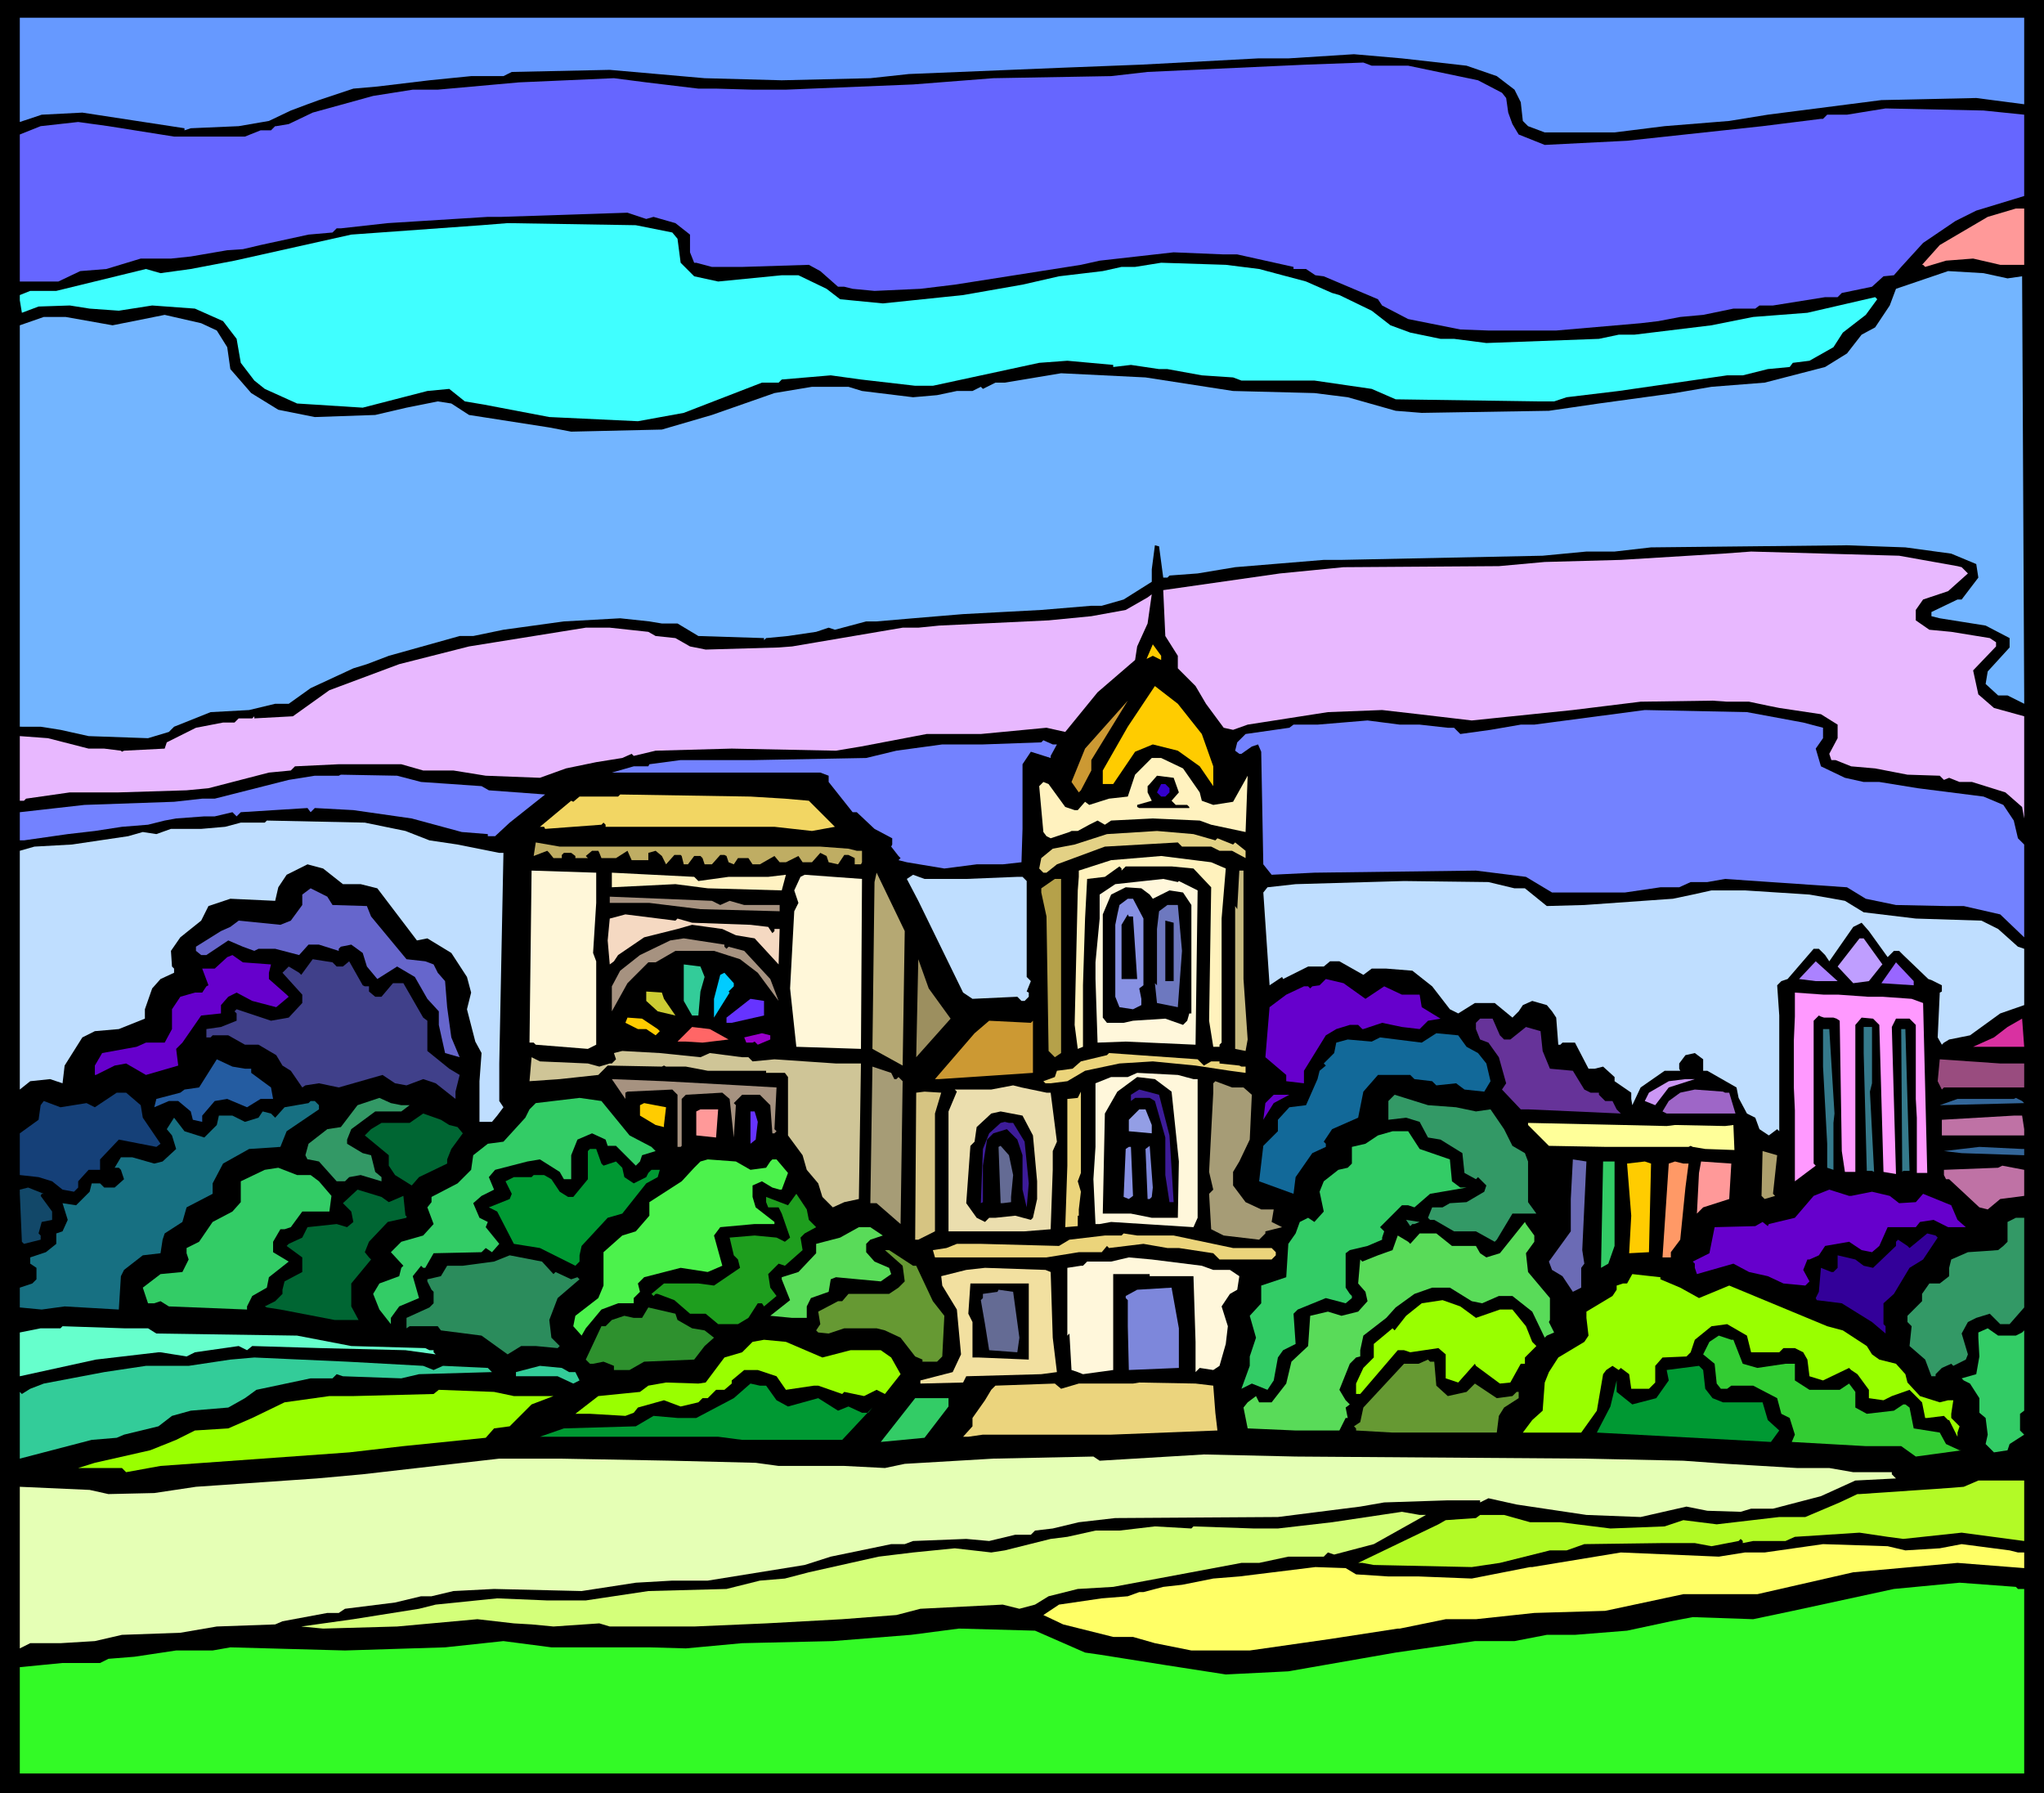 <svg xmlns="http://www.w3.org/2000/svg" fill-rule="evenodd" height="5.73in" preserveAspectRatio="none" stroke-linecap="round" viewBox="0 0 1961 1720" width="6.531in"><style>.brush1{fill:#000}.pen1{stroke:none}.brush4{fill:#f99}.brush8{fill:#fc0}.brush9{fill:#c93}.brush10{fill:#7382ff}.brush14{fill:#bfdeff}.brush18{fill:#fff7d9}.brush23{fill:#fff7db}.brush25{fill:#a69280}.brush26{fill:#8791e3}.brush30{fill:#60c}.brush35{fill:#3c9}.brush38{fill:#357a8c}.brush40{fill:#63f}.brush47{fill:#ebd47b}.brush50{fill:#a69c76}.brush53{fill:#3d1c99}.brush57{fill:#396}.brush58{fill:#3c6}.brush59{fill:#369}.brush62{fill:#063}.brush63{fill:#bf72a5}.brush65{fill:#646b94}.brush66{fill:#7d87db}.brush67{fill:#093}.brush76{fill:#693}.brush79{fill:#9f0}</style><path class="pen1 brush1" d="M1961 1720H0V0h1961v1720z"/><path class="pen1" style="fill:#69f" d="m1942 100-46-6-91 2-109 14-37 6-62 5-48 6h-67l-16-6-5-5-2-18-6-12-17-13-29-10-62-7-46-4-63 4h-29l-112 6-77 3-146 6-37 4-85 2-74-2-91-8-94 2-8 4h-31l-40 4-50 6-23 2-33 11-11 4-16 6-21 10-29 5-46 2-6 2v-2l-98-15-39 2-21 7V17h1923v83z"/><path class="pen1" style="fill:#66f" d="m1351 63 67 14 23 12 4 5 2 14 4 11 6 10 25 10 79-4 130-14 56-7h2l4-4h19l37-6 94 2 39 4v78l-46 14-20 10-31 21-21 23-7 8-10 1-11 10-29 6-4 4h-12l-50 8h-13l-4 3h-21l-29 6-22 2-21 4-17 2-81 7h-65l-27-1-50-10-25-13-4-6-52-22-8-1-9-6h-12v-2l-54-12h-13l-48-2-71 8-18 4-121 19-33 4-44 2-21-2-8-2h-6l-17-15-11-6-64 2h-29l-15-4h-2l-4-10v-17l-14-11-21-6-7 2-18-6-121 4h-13l-96 6-45 5h-4l-4 4-23 2-46 10-17 4-15 1-35 6-19 2h-29l-33 10-25 2-21 10H19V129l20-8 36-4 29 4 63 10h68l15-6h10l4-4h1l12-2 23-11 58-16 38-6h24l78-7 91-4 31 4 50 6h17l35 1h32l122-5 77-6 113-2 35-4 152-7 55-2 8 3h35z"/><path class="pen1 brush4" d="M1942 254h-23l-26-6-26 2-20 6-2-2h-1l17-19 46-27 27-8h8v54z"/><path class="pen1" style="fill:#40ffff" d="m645 223 5 6 3 23 13 13 23 5 61-6h16l27 13 13 10 41 4 77-8 57-10 35-8 42-5 18-4h13l25-4 62 2 32 4 45 12 25 11 7 2 31 15 18 14 19 7 29 6h13l31 4 108-4 19-4h15l74-9 40-8 52-4 65-15 2 2-11 15-22 17-9 14-23 13-16 2-3 4-21 2-24 6h-15l-104 15-50 6-12 4h-13l-139-2-23-10-55-8h-70l-8-3-30-2-33-6h-8l-27-4-17 2v-2l-44-4-27 2-102 22h-17l-52-6-29-4-47 4-3 3h-16l-75 29-44 8-85-4-63-12-18-3-15-12-21 2-62 16-63-4-31-14-10-8-13-17-4-23-13-17-27-12-41-3-32 5-28-2-19-3-30 1-16 6-2-12v-5l10-4h25l86-21 14 4 29-4 42-8 112-25 125-9 25-2 123 2 35 7z"/><path class="pen1" style="fill:#73b5ff" d="m1926 267 14-2 2 402v8l-16-8h-9l-12-11 2-12 21-23v-9l-23-12-44-7-8-2v-4l25-12h4l16-21-2-13-24-10-44-6-56-2-188 2-35 4h-27l-42 4-193 4h-17l-85 7-36 6-27 2-2 2h-4l-4-30-4-1-3 23v12l-27 17-21 6h-10l-48 4-75 4-48 4-35 3h-10l-30 8-6-2-12 4-27 4-21 2-2 2v-2l-63-2-20-12h-15l-12-2-28-3-54 3-58 8-29 6h-13l-68 19-21 8-13 4-41 19-21 15h-13l-25 6-37 2-35 14-5 5-20 6-57-2-27-6-19-3H19V312l23-8h21l45 8 50-10 35 8 15 7 10 16 3 21 20 23 26 16 35 7 58-2 30-7 30-6 13 2 17 11 77 12 21 4 87-2 48-14 60-21 36-6h35l13 4 49 6 23-2 19-4h15l8-4 2 2 12-6h9l54-9 81 4 84 13 78 2 32 4 46 13 25 2 122-2 48-7 73-10 35-6 51-4 58-15 21-13 14-18 13-7 14-21 6-16 50-17 34 2 23 5z"/><path class="pen1" d="m1878 543 4 1 6 6-19 17-24 8-7 10v10l13 9 21 2 37 6 6 4v4l-22 23 5 23 15 13 29 8v98l-2-11-16-14-32-10h-12l-10-4-5 2-4-4-31-1-31-6-23-2-15-6h-4l-2-6 8-15v-13l-16-10-40-6-10-2-19-4h-21l-14-1-69 1-65 8-97 10-51-6-35-4-52 2-77 12-14 5-9-2-17-23-10-17-17-17v-12l-12-19-2-44 112-16 61-6 149-1 44-4 73-2 98-6 27-2 142 4 56 10zm-787 77-2 13-36 31-31 38-18-4-63 6h-52l-63 12-24 4-100-2-73 2-21 5-2-2-9 4-25 4-29 6-25 9-52-2-31-5h-29l-21-6h-60l-42 2-4 4-21 2-58 15-21 2-65 2H67l-42 6-2 2h-4v-62l27 2 39 10h15l16 2 1 1 2-1 39-2 2-6 28-14 26-5h11l4-4h13l2-2v2l37-2 35-25 67-25 67-17 112-18h23l37 4 7 4 19 2 14 8 15 3 70-2 13-1 106-18h15l20-2 105-5 41-4 33-6 21-12 4-3-4 28-10 22z" style="fill:#e8b8ff"/><path class="pen1 brush8" d="m1114 633-8-4-6 3 6-14 8 11v4zm39 71 11 31v19l-13-19-21-15-24-6-17 7-21 31h-10v-13l24-42 26-39 22 17 23 29z"/><path class="pen1 brush9" d="m1047 739-10 19-2 2-7-10 13-32 41-46-35 57v10z"/><path class="pen1 brush10" d="m1730 693 19 5v10l-7 10 5 17 23 11 18 4h15l37 6 63 8 19 8 10 15 4 17 6 6v89l-23-22-35-8h-17l-48-1-29-6-18-11-117-8-17 3h-16l-11 5h-18l-34 5h-70l-25-15-48-6-155 2-41 2-8-10-2-108-3-7-6 2-10 7h-2l-4-3 2-8 8-8 42-6 4-3h23l48-4 31 4h19l27 3h6l6 6 29-4 29-5h13l106-14 98 2 54 10zm-716 21-6 11v2l-19-6-8 12v62l-1 32-18 2h-25l-31 4-36-6-8-2 2-2-2-2-7-9 1-2v-6l-17-9-17-16h-4l-23-29v-6l-8-3H587l21-6h14l1-2 30-4h71l107-2 29-7 44-6h39l56-2 2-2 9 4h4z"/><path class="pen1" style="fill:#fff2bf" d="m1135 737 16 23 2 8 11 4 19-3 14-25-2 54-33-7-11-4-45-2-40 2-6 4-7-4-8 4-11 6h-6l-2 1-18 6-4-2-3-4-4-44 4-4 5 2 16 22 9 3h3l7-8 4 3 19-6 18-2 7-21 16-16h9l21 10z"/><path class="pen1 brush10" d="m404 750 58 4 7 4 54 4-34 27-14 13h-7v-2l-25-2-48-13-56-8-37-2-4 4-3-4-64 4-4 4-4-4-17 4h-10l-27 2-11 2-16 4-25 2-26 4-26 3-28 4-14 2h-4v-27l62-7 86-3 27-3h12l71-18 25-4h23l2-1 54 1 23 6z"/><path class="pen1 brush1" d="m1131 760-7 8 4 4h11l2 2v1h-48l-2-1v-2l14-4-4-8v-6l2-2-2-2 2 2 7-8 16 2 5 14z"/><path class="pen1" style="fill:#30c" d="M1122 756v4l-4 4h-4l-4-4 4-8h4l4 4z"/><path class="pen1" style="fill:#f2d663" d="m753 766 23 2 25 25-22 4-36-4H581v-2l-2-2-2 2-54 4-1-2h-4l30-25 2 1 6-5h37l2-2 125 2 33 2z"/><path class="pen1 brush14" d="m389 797 23 9 27 4 40 8h4l-4 202v36l4 6-6 8-5 6h-12v-39l2-27-6-11-8-31 4-16-4-15-15-23-23-14-10 2-38-50-16-4h-17l-19-15-15-4-20 10-8 12-3 13-43-2-21 7-7 14-20 16-9 13 1 15 2 2v4l-13 6-8 9-7 20v9l-25 10-23 2-12 6-17 27-2 17-12-4-19 2-10 8V816l14-4 36-2 54-8 14-4 13 2 14-5h29l23-2 15-4h23l2-2 94 2 39 8z"/><path class="pen1" style="fill:#e3d185" d="m1166 806 2-2 15 6 2-2 10 8v7l-13-7h-12l-8-4h-28l-4-4-70 4-46 17-10 8h-3l-4-4 2-10 11-9 21-4 31-10 48-3 35 3 21 6z"/><path class="pen1" style="fill:#bfad63" d="M597 812h190l27 2 8 2h5v11l-1 2h-6v-6l-6-3h-4l-6 9-9-2-2-6-6-3-8 9h-9l-4-6-12 6h-6l-5-6-14 8h-7l-4-6h-10l-4 6-5-2-2-6-2-1h-4l-8 9h-7l-2-6-2-2h-6l-6 8h-4l-2-8-1-1h-6l-8 9-4-8-6-5-7 2v7h-16l-4-9-11 7h-14l-2-5-1-2h-6l-6 5 2 2h-12v-2l-4-3h-7l-2 2v3h-8l-4-5-2-2-13 5 2-13 23 4h60z"/><path class="pen1" style="fill:#fff2bd" d="m1176 833-4 48v119l-2 2v2h-6l-4-25 2-128-17-18-21-2h-44l-4 4v-2l-2-2-14 10-17 2-2 38-2 64v59l-5 2-3-23 3-129 1-13v-6l31-10 48-4 48 6 14 6z"/><path class="pen1 brush18" d="m572 866-3 48 3 8v80l-8 4-50-4-2-2h-4l2-165 62 2v29z"/><path class="pen1" style="fill:#c7ba80" d="m1193 939 4 58-2 11-10-2V869l2 3 2-37h4v104z"/><path class="pen1" style="fill:#fff2c2" d="m670 845 29-4h38l17-2-4 15-71-2-31-4-61 3v-14l79 4 4 4z"/><path class="pen1" style="fill:#b5a873" d="m866 1022-29-16 2-160 2-9 27 56-2 129z"/><path class="pen1 brush18" d="m826 1006-62-2-6-56 4-74 4-8-4-12 6-13 4-2 55 4-1 163z"/><path class="pen1 brush14" d="M903 843h24l49-2h5l4 4v92l4 4-4 10 2 1v4l-4 4h-3l-4-4-43 2-9-6-43-88-11-21 6-4 11 4h16z"/><path class="pen1" style="fill:#b5a14a" d="m1018 1010-6 4-6-6-2-129-5-23v-4l13-9h6v167z"/><path class="pen1 brush23" d="m1131 845 18 9-2 148-67-3-27 1-2-61v-16l4-42v-23l15-10 46-5 14 3 1-1z"/><path class="pen1 brush14" d="M1453 852h10l21 17 36-1 85-6 19-4 18-4h32l62 4 23 4 11 2 18 11 50 6 63 2 16 8 19 17 6 2v54l-23 8-29 21-20 4-5 3-2 2-4-7 2-43 2-1v-6l-8-4-2-1-3-1-24-23-4-4h-5l-6 6-18-25-7-8-8 4-23 33-4-6-6-6h-5l-25 29-6 2-4 4 2 29v111l-2-2-8 6-9-6-4-11-8-4-8-15-2-10-28-16h-4v-11l-8-6-9 2-6 8v5l1 2h-15l-23 16-8 17-1-6v-6l-16-11v-4l-11-10-8 2h-6l-13-25h-12l-2 2h-2l-2-26-4-6-5-6-14-4-9 4-4 6-6 6-17-14h-19l-16 10-8-4-17-22-19-15-25-2h-14l-8 6-23-13h-9l-6 5h-15l-24 12-1-2-12 8-6-89 4-5 27-3 104-3 81 1 25 6z"/><path class="pen1 brush1" d="m1103 858 3 4 16-8 13 2 8 12v104h-2l-2 7-4 4-17-6-31 2-9 2h-16l-4-5v-99l8-19 14-7 15 1 8 6z"/><path class="pen1" style="fill:#66c" d="m319 868 33 1 4 10 34 41 18 2 8 3 4 8 7 8 2 25 4 29 8 19-14-4-6-27v-13l-11-12-12-21-17-10-19 12-10-12-4-13-11-8-10 2-2 2v2l-19-6h-10l-9 10-23-6h-16l-4 2-11-4-14-6-21 14h-5l-5-4v-4l24-15 9-4 8-6 40 4 10-4 11-15v-10l8-6 16 8 5 8z"/><path class="pen1 brush25" d="m691 868 9-4 14 4h34v6l-76-2-49-6h-38v-6l98 4 8 4z"/><path class="pen1 brush26" d="M1097 881v64l-4 3 2 10v6l-8 4-13-2-4-10v-69l2-10 2-9 8-6h5l10 19z"/><path class="pen1" style="fill:#6d78bf" d="m1134 912-4 54-20-4-2-19 2 2v-54l2-17 8-6h10l4 44z"/><path class="pen1" style="fill:#f5d9c2" d="m650 881 14 4 56 2 17 2 4 6 2-2v-2h5l-1 34-23-25-18-3-13-6-29-4-14 4-32 8-25 17-4 6-4 3-2-23 2-21 15-4 48 6 2-2z"/><path class="pen1 brush1" d="m1087 879 4 60h-15v-52l6-10 1 2h4zm39 62h-8v-58l8 2v56z"/><path class="pen1 brush25" d="m695 908 2 2 2-2 15 4 25 27 8 21-20-27-17-13-25-8h-37l-19 11h-7l-20 20-15 27v-24l8-15 19-15 29-14 13-2 39 6v2z"/><path class="pen1" style="fill:#bf9eff" d="m1805 926-12 15-15 2-15-16 21-27h4l18 25-1 1z"/><path class="pen1 brush30" d="m260 925-2 8v6l17 15 2 2-12 10-23-6-15-8-8 4-7 8v8l-19 2-18 26-6 6 2 16-31 9-19-11-11 2-18 9h-1v-9l7-12 33-6 9-4h18l7-13v-19l8-12 14-4h7l4-6 2-1-6-16h12l12-11 5-2 10 7 27 2z"/><path class="pen1" style="fill:#40408a" d="M323 927h6l6-5 13 23 2 1h4v5l6 5h6l11-13h10l19 33 4 3v29l21 17 10 6-4 16v7l-19-15-12-4-16 6-11-2-12-8-42 12-19-4-13 2-3 2-11-16-8-5-6-10-17-10h-13l-16-9h-15l-2 2h-4v-8l14-2 15-6v-7l-2-2 2-2 33 11 17-3 13-14v-8l-19-21 6-6 10 6 2 2 11-15 19 3 4 4z"/><path class="pen1" style="fill:#9c8f5f" d="m912 977-33 37 2-94 10 28 21 29z"/><path class="pen1" style="fill:#ab82ff" d="M1761 941h-19l-16-2 16-17 21 19h-2z"/><path class="pen1" style="fill:#96f" d="m1836 945-31-2 14-20 17 18v4z"/><path class="pen1 brush35" d="m676 937-4 14-2 23h-6l-8-14v-35l16 2 4 10z"/><path class="pen1" style="fill:#0cf" d="m704 946-5 5 1 1-15 24v-18l6-23 4-2 9 10v3z"/><path class="pen1 brush30" d="m1310 958 18-12 17 8h17l2 12 18 11-12 2-8 8-17-2-19-4-18 6h-1l-4-4h-8l-13 4-10 6-21 34v12l-17-2v-6l-20-17 4-48 16-12 17-8h4l2 2 2-2 7-1 6-6 17 4 21 15z"/><path class="pen1" style="fill:#cc3" d="m637 958 11 16-17-4-11-10v-9l15 1 2 6z"/><path class="pen1 brush38" d="m1825 1124-1-137h4l4 136h-6l-1 1z"/><path class="pen1" style="fill:#f9f" d="m1834 958 11 4 4 163h-10v-53l-1-18v-71l-6-6h-13l-4 8 4 141-12-2-4-141-6-6-11-1-6 7v141h-10l-3-20-2-125-3-2-3-1h-9l-3-1-2-1-5 5v137l2 2-20 15v-68l-1-22v-45l1-23v-23l14 1 14 1h14l14 1 14 1h14l14 1 14 1z"/><path class="pen1 brush40" d="m733 974-31 7h-5v-5l23-18 13 2v14z"/><path class="pen1 brush8" d="m631 987 2 2-4 4-9-6h-8l-12-6 2-5 14 1 15 10z"/><path class="pen1" style="fill:#639" d="m1439 993 4 4h6l15-12 14 4 2 19 7 17 22 2 11 18 6 3h8v2l6 6h7l4 8 4 4-89-4h-7l-18-19 4-6-7-25-10-14-8-3-4-10v-6l4-4h12l7 16z"/><path class="pen1" style="fill:#d931a1" d="m1893 1004 20-9 13-10 14-8 2 27h-49z"/><path class="pen1 brush9" d="M991 979v50l-90 6h-4l38-44 14-12 40 2 2-2z"/><path class="pen1" style="fill:#f66" d="m699 997-25 3-16-1h-8l14-14 17 2 18 10z"/><path class="pen1 brush38" d="m1794 1047 4 77-2-1h-5l-3-113v-25h8v54l-2 8zm-35 30v45l-6-2v-23l-4-74v-36h6l5 81-1 9z"/><path class="pen1" style="fill:#90c" d="m739 997-12 5-3-3-2 1h-6l-2-5 17-4 8 2v4z"/><path class="pen1" style="fill:#126999" d="m1407 1004 11 6 8 10 4 17-6 10-19-2-8-6-19 2-4-4-17-2-4-4h-31l-14 16-5 25-25 11-8 12 2 2v3l-13 6-16 23-2 16-33-12 4-34 14-14v-11l11-12 16-2 11-25 2-8 6-5-2-2 10-10 2-10 11-3 23 2 8-4 40 5 14-9 21 2 8 11z"/><path class="pen1" style="fill:#cfc597" d="m672 1014 9-4 31 4h6l4 4 21-2 59 4h24l-2 130-14 3-11 5-10-10-4-13-11-13-4-14-14-19v-56l-3-4h-18v-2h-56l-21-4h-19l-2-1-2 1-52-1-9 9-37 4-29 2 2-23 8 4 46 2 11 3 10-3h2l4-4-2-6 8-2 36 2 39 4z"/><path class="pen1 brush47" d="m1155 1022 7-4h8v2l19 2 2 1h4v6l-15-2-33-5-41-4-32 2-33 7-17 10-16 2h-5l-2-2 11-4 2-6 15-2 8-7 25-6 2-2 85 6 6 6z"/><path class="pen1" style="fill:#245ca1" d="M235 1025h6v4l19 14 2 11h-12l-13 8-19-8-12 2-12 14v6l-9-2-2-8-12-10h-9l-14 6 2-8 23-6 4-3 14-2 17-27 15 7 12 2z"/><path class="pen1" style="fill:#994c7f" d="M1942 1020v23h-77l-2 2-4-8 2-21 58 4h23z"/><path class="pen1 brush50" d="M858 1035h2l2-2 4 4-2 137-23-20h-6l2-131 18 6 3 6z"/><path class="pen1 brush23" d="M1145 1035h4v133l-4 9-79-5-11 2h-4l-2-43 2-31v-61l15-6h16l9-4 39 2 15 4z"/><path class="pen1 brush1" d="m1124 1047 7 67-1 54h-25l-20-4h-27l2-96 12-21 19-14 17 2 16 12z"/><path class="pen1 brush25" d="m710 1041 35 2-2 40 2 2-2 2h-2l-2-27-10-10h-17l-8 8 2 2-2 31-4-37-7-6-35 2-4 4v45l-1 1h-3v-50l-5-5-43 2-2 1v6l-13-19 50 2 73 4z"/><path class="pen1" style="fill:#cc97f5" d="m1601 1043-13 17-10-4 4-8 19-11 16-2h9l-25 8z"/><path class="pen1 brush50" d="m1193 1043 8 7-2 43-10 21-6 10v13l12 16 15 7h12l-2 12 10 5-16 4v2l-6 6-34-4-12-6-2-34 4-4-4-17 4-76v-9l2-2 16 6h11z"/><path class="pen1" style="fill:#ebdeae" d="M1004 1048h4l6 47-4 9v18l-2 57-25 2h-73v-115l8-19-2-2h35l21-4 8 2 24 5z"/><path class="pen1 brush53" d="m1122 1089 4 64h-4l-4-26v-36l-10-35-5-3h-14l-4 3v-6l8-5 19 5 10 39z"/><path class="pen1" style="fill:#9e66c7" d="M1655 1048h4l6 20h-66l-4-2 6-10 11-8 14-3 27 2 2 1z"/><path class="pen1" style="fill:#d6c482" d="M897 1068v113l-16 8h-3l1-141 8-1 16 1-6 20z"/><path class="pen1 brush47" d="m1034 1133 3 10-2 17v6h-1v10l-12 1 2-59v-64l10-1 3-6v78l-3 8z"/><path class="pen1" style="fill:#154078" d="m135 1060 2 12 17 25-4 3-36-7-18 19v10H85l-10 11v6l-4 4-11-2-10-8-13-4-18-2v-40l18-13 2-14 3-4 16 6 25-4 8 4 21-14h9l14 12z"/><path class="pen1 brush30" d="m1222 1058-10 16 2-16 8-8h15l-15 8z"/><path class="pen1 brush57" d="m1397 1062 19 4 14-2 13 19 8 16 12 7 3 8v39l8 11h-23l-15 25-2 2-18-10h-21l-19-11h-4l-2-2 4-10h10l7-4 16-1 17-10 2-6-8-8-2 2-11-6-2-19-21-13-12-2-8-15-13-4-17 2v-18l6-6 32 10 27 2zm-1012-2h8l-8 6h-25l-23 17-4 10v4l15 9 8 2 4 16 6 5v4l-20-6-11 2-4 4h-8l-17-19-10-2h-1l-2-4 3-11 18-14 13-2 16-21 21-7 11 5 10 2z"/><path class="pen1 brush58" d="m604 1089 21 11 4 4-13 4-2 6-4 4-19-19h-8l-2-6-13-6-14 6-6 15v23h-7l-4-7-19-12-12 2-31 8-6 7 5 12-12 6-8 7 6 14 8 4-2 5 13 16-7 8-6-4-4 4-46 1-8 14h-2l-2-2-8 10 6 21-19 8-8 11v6l-11-14-6-15 6-10 19-7 2-8 2-2-12-13 10-10 21-6 10-11-6-16 4-5v-5l25-13 13-13 2-14 14-11 15-2 21-23 4-8 6-6 42-5 21 3 27 33z"/><path class="pen1 brush59" d="m1942 1058-81 2 17-6h54l2-1 6 3 2 2z"/><path class="pen1" style="fill:#177082" d="M306 1060v4l-31 21-6 15-30 2-25 14-10 19v10l-25 13-4 14-17 11-2 6-2 13-17 2-18 14-3 6-2 32-52-3-22 3-21-2v-19l12-4 4-4v-11l-6-4v-6l15-5 10-8v-10l6-2 5-11-5-16 13 2 13-13 2-8h8l4 4h10l9-8-3-9-2-2h-4l6-10h11l21 6 8-2 13-12-4-13-5-6 7-11 10 13 19 6 12-12 2-9h13l12 6 13-4 4-6 8 2 4 4 9-10 23-4 2-2h4l4 4z"/><path class="pen1 brush8" d="M637 1079v2l-8-2-15-9v-10l4-2 21 4-2 17z"/><path class="pen1 brush4" d="m687 1091-19-2v-23l4-2h17l-2 27z"/><path class="pen1" style="fill:#939ee5" d="M1105 1079v8l-22-2v-11l10-10h6l6 15z"/><path class="pen1 brush40" d="m727 1076-2 17-5 4v-31h4l3 10z"/><path class="pen1 brush1" d="m991 1089 4 44v17l-4 18-2 2-15-4-19 2h-6l-4 4-8-4-10-14 4-55 4-4 2-14 14-13 9-2 21 4 10 19z"/><path class="pen1 brush62" d="m431 1079 8 2 5 6-11 15-4 10v4l-27 13-7 8-16-10-6-9v-10l-23-19 6-6 10-6h27l13-9 17 6 8 5z"/><path class="pen1 brush63" d="M1942 1083v6h-79v-15l69-4h8l2 13z"/><path class="pen1 brush53" d="m972 1077 11 18 4 40-2 23-4-17v-33l-5-15-10-10-13 4-6 6-4 25v35l-2 1 2-52 6-15 11-10 4-1 4 1h4z"/><path class="pen1" style="fill:#ff9" d="m1607 1079 48 1 8-1 1 24-28-1-12-2-2-1-2 1h-79l-55-1-20-20v-2l91 2 42 1 8-1z"/><path class="pen1 brush58" d="m1362 1102 29 10 2 21 8 6h6l-35 6-15 13-6-2h-6l-21 21 4 4-2 6v2l-14 6-17 4-4 3v33l4 6 2 2v2l-6 5-19-5-27 11-4 4 2 29-12 6-5 7-4 22-6 9-15-6-10 5 8-22v-9l6-18-6-21 11-12v-17l24-8 2-32 7-10 4-11 8-4 6 4 9-10-4-19 4-10 14-11 9-2 4-4v-16l13-3 12-8 14-4h15l11 17z"/><path class="pen1 brush65" d="m972 1127-2 21v5l-8 1h-2l-2-54 2-1 8 9 4 19z"/><path class="pen1 brush66" d="m1105 1148-2 2h-2l-2-48 4-3 3 40-1 9z"/><path class="pen1 brush26" d="m1087 1147-4 3-5-2 2-46 3-2h2l2 47z"/><path class="pen1 brush59" d="M1942 1102v6l-60-2-17-2 34-4 41 2h2z"/><path class="pen1 brush67" d="m577 1116 2 2 12-4 6 6 2 9 9 6 12-6 2-4 3-3h8l-2 7-11 6-23 29-14 4-25 27-2 9v6l-4 4-34-17-25-4-16-31-8-4 20-8 2-5-6-12 8-4h17l2-2h10l7 4 8 12 8 5h5l14-17v-27l2-2h6l5 14z"/><path class="pen1" style="fill:#ada06d" d="m1701 1145 2 2-10 3-3-3 1-43 14 4-4 37z"/><path class="pen1" style="fill:#4cf24c" d="m720 1122 15-2 4-6 2-2h4l11 13-3 8-3 8h-2l-7-2-10-6-9 4v11l3 10 18 14v2h-19l-33 3-6 8 8 29-14 6-26-4-35 9-6 6 2 8-6 6v5h-15l-16 6-15 18-4 7-8-9 2-10 22-17 5-12v-32l18-16 13-4 13-15v-13l31-20 12-13 6-6 7-2 27 2 14 8z"/><path class="pen1" style="fill:#6b6bb5" d="m1518 1199 2 13-3 4v19l-8 4-10-15-10-6-3-8 21-29v-31l2-38 13 2-4 85z"/><path class="pen1 brush58" d="m1549 1195-6 17-7 4 2-102h11v81z"/><path class="pen1 brush8" d="m1582 1201-19 1 2-36-4-50 17-2 6 2-2 85z"/><path class="pen1" style="fill:#f96" d="m1620 1116-3 23-5 50-9 12v5h-8l6-90 6-2 8 2h5z"/><path class="pen1 brush4" d="m1659 1150-25 8-6 6 2-39 2-11 29 2-2 34z"/><path class="pen1 brush63" d="m1942 1147-23 3-12 10-8-2-29-27h-3l-2-4v-5l52-2 4-2 21 4v25z"/><path class="pen1 brush58" d="m298 1127 8 6 12 14-2 15h-26l-11 15-6 2h-4l-7 12v10l15 9-19 15-2 10-14 8-5 10v3l-75-3-8-5-6 2h-6l-5-15 17-13 21-2 6-12-2-6v-5l12-6 13-19 19-10 8-9v-20l23-11 13-2 18 7h13z"/><path class="pen1" style="fill:#124869" d="m40 1145-1 2 11 15v8l-10 2-3 11 2 2v4l-16 4-2-2-2-46v-4l8-2 15 6h-2z"/><path class="pen1 brush62" d="m373 1153 14-6 2 19h1v2l-18 4-18 19-4 10 4 5 2 2-19 23v22l7 13h-23l-52-10-13-2-2-1 10-5 1-1 6-6v-4l2-8 17-9v-14l-15-11 2-2 13-6 5-10 28-3 10 3 6-5-2-10-8-8 14-13 23 7 7 5z"/><path class="pen1 brush30" d="m1776 1147 20-4 17 4 9 7 16-1 7-8 27 11 6 14 8 7h-17l-14-7-13 2-4 5h-27l-8 18-7 6-10-2-12-8-23 4-6 9-9 4h-2l-4 10 6 11-4 4-21-2-15-7-18-4-15-8-35 10-2-6v-4l-2-2 16-8 5-25 39-1 7-4 5 4 1-2 25-6 18-21 15-6 19 6h2z"/><path class="pen1" style="fill:#1e9e1e" d="m776 1170 7 7-11 6-4 4 2 12-17 15-6-2-10 10 2 13 6 8-12 10-2-3h-4l-9 14-10 6h-19l-12-10h-15l-15-13-16-6h-2l-2 2-2-2 12-10h33l15 2 25-17-2-8-4-4-4-17 24-2 21 2 8 4 5-4-8-23-3-6h-10l-2-5v-5l21 8 8-11 10 15 2 10z"/><path class="pen1 brush57" d="m1942 1254-14 16h-9l-10-10-13 4-8 4-6 11 6 20-2 5-12 6-2-2-9 4-6 6v2h-4l-6-16-15-13 2-19-4-4v-6l14-14v-7l7-10h10l9-7v-8l2-8 16-7 29-2 5-4 4-4v-19l8-4h8v86zm-585-80h-2l-2 2-4-6 13 2-5 2z"/><path class="pen1" d="M1472 1185v6l-8 11 2 18 21 25v21l-1 2 5 10-7 3-2 2-12-25-19-15h-13l-16 7-10-2-21-13h-17l-17 6-18 13-9 10-22 17-3 14v6l-4 1-6 6-10 25 6 10 4 4-4 3 2 10h-2l-6 12h-42l-46-2-4-20 4-5 8-6 3 6h12l14-18 5-21 16-15 2-29 17-4 13 4 16-4 9-10-2-9-7-8 2-23 2 2 15-6 14-5 5-14 10 6 2 2 9-10h16l15 12h23l4 7 6 4 13-4 24-30 1 2 8 11zm-625 0-12 4-4 4v8l8 9 14 6 2 6-10 7-43-4-5 2-2 12-17 6-4 8v11h-14l-21-2 19-15-8-20v-2l16-5 17-18v-9l23-6 18-10h11l12 8z" style="fill:#59db59"/><path class="pen1 brush47" d="m1126 1185 38 8 19 4h37l4 4v3l-4 4h-50l-6-6-33-5h-11l-23-4-33 4-2-2-5 6h-22l-31 5H897l-2-7 13-2 10-4h23l75 2 10-6 34-4h16l2-2 13 2h35z"/><path class="pen1" style="fill:#309" d="m1859 1187-14 21-13 8-15 25-10 9v20l2 2v7l-13-11-29-18-24-3-1-2 3-6 2-23 10 4h2l4-4v-12l17 4 8 6 9 2 22-21v-4l2-2 9 6 2 2 17-14 8 2 2 2z"/><path class="pen1 brush76" d="M876 1214h3l16 34 11 14-2 39-5 5h-14v-2l-7-3-14-18-15-7-8-2h-31l-15 5-10-1-2-2 4-6-2-12 19-10h4l6-7h39l9-6 6-6-2-15-17-15h-2 6l23 15z"/><path class="pen1" style="fill:#2b8c5c" d="m531 1222 2-2 15 7 6-2 2 2-21 18-8 21 2 17 8 8-2 2-21-2h-14l-13 8-25-18-39-5-3-4h-27l-3 2v-10l22-10 4-4v-11l-2-2-4-8v-2l13-3 6-10h15l30-4 15-6 31 6 11 12z"/><path class="pen1 brush23" d="m1153 1214 11 4h16l9 6-2 13-7 4-8 12 6 19-2 17-6 21-6 4-13-2-4 4v-29l-2-63h-42v-2h-35v92l-29 4-5-2-6-2-2-35-2 2v-65l13-2h2l4-4h23l17-4 22 2 48 6z"/><path class="pen1" style="fill:#f2e0a0" d="m1008 1220 2 63 4 33-15 2-72 2-3 6-41 1v-3l31-8 8-17-4-43-14-23-1-9 24-6 18-2 58 2 5 2z"/><path class="pen1 brush79" d="M1593 1225v2l19 8 18 10 29-12 94 39 15 4 23 15 5 8 7 5 16 4 9 10 2 8 12 13 19 6 8-2h5l-2 13v4l8 8-2 6v4l-8-16h-1l-4-4-16 2h-2l-3-15-12-12-17 6-8 4-14-2v-8l-11-15-6-4-2-2-25 12-13-4-2-16-4-7-8-4h-11l-4 4h-27l-4-16-19-11-15 2-16 13-4 12-4 4-23 1-7 8v16l-6 6h-17l-2-14-8-6-2 2-6-4-6 4-3 4-6 35-15 21h-56l9-12 10-9 2-27 4-10 9-14 25-15 4-6-2-17v-6l25-15 4-6v-4l6-2h4l5-9 18 2 9 1z"/><path class="pen1 brush1" d="m987 1304-48-2h-6v-34l-4-8 2-29h56v73z"/><path class="pen1 brush66" d="M1131 1289v23l-48 2-1-42v-25l-2-2v-2l11-6 33-2 7 39v15z"/><path class="pen1 brush65" d="m978 1283-2 14-27-2-4-25-4-23 2-2v-4l14-2 1-2 14 2 6 44z"/><path class="pen1 brush79" d="m1416 1264 23-8h12l13 16 6 15 4 4-11 11v6h-4l-10 18-10 1-23-17-1-2-16 18-12-4v-23l-7-6-27 4-6-2h-6l-36 42h-4v-10l7-15 10-10v-13l18-15 2 2 11-14 15-12 20-3 17 6 15 11z"/><path class="pen1" style="fill:#2e912e" d="m650 1266 14 8 12 2 9 7-9 8-10 13-48 2-14 8h-15v-4l-10-4-10 2h-3l-4-4 15-32h4l6-6 12-4 9 2h8l6-10 26 6 2 6z"/><path class="pen1" style="fill:#6fc" d="m142 1274 8 5 135 2 52 10 71 2 4 2h4v2l2 2-29-4-81-2-66-2-5 4-8-4-42 6-8 4-25-4h-2l-60 7-73 16v-42l20-4h19l2-2 59 2h23z"/><path class="pen1 brush58" d="m1934 1281 6-3 2-2v77l-4 3v16l4 4-14 9-2 6-13 2-8-8 2-9-2-16-6-5v-14l-9-14-6-3-2-2 14-4 3-17-1-18v-5l9-4 10 7h17z"/><path class="pen1" style="fill:#3c3" d="m1663 1285 9 23 14 4 27-4h9v16l14 9h29l9-6 6 8v15l11 6 26-3 9-6h2l4 3 4 20 25 4 6 11 13 6h2l-44 6-14-10h-34l-71-4 3-7-5-16-8-4-4-15-23-12h-21l-4 3h-6l-4-5-2-19-11-9 6-12 9-6 12 4h2z"/><path class="pen1 brush79" d="m789 1302 27-7h29l10 7 9 16-15 19-8-4-12 6-19-4-2 2-23-8h-4l-27 4-9-13-18-6h-13l-12 10v3l-7 6h-8l-8 8h-5l-4 4-17 4-16-6-25 7-4 5-8 3-34-2h-14l22-17 40-4 8-6 17-3 31 1 7-1 18-24 17-5 10-10 11-2 21 2 35 15z"/><path class="pen1 brush35" d="m406 1310 10 4 9-4 43 2 4 4-70 2-17 4-56-2-6-2-4 4h-21l-52 11-11 8-16 9-36 3-18 5-13 10-33 8-7 3-24 2-46 12-23 6v-64l2 2 8-5 13-5 58-11 40-6h41l40-6 23-2 89 4 73 4z"/><path class="pen1 brush76" d="m1376 1306 2 23 11 10 18-4 8-8 21 14 15-2 4-4h2v6l-14 9-5 8-2 16h-100l-35-2v-2l-2-2 6-4 3-14 39-42h14l9-4 2 2h4z"/><path class="pen1 brush35" d="M546 1316h6l4 8-6 3-15-7h-40v-4l23-6 21 2 7 4z"/><path class="pen1 brush67" d="m1636 1332 7 9 10 4h38l5 17 11 10-8 11-167-9 13-25 6-25v11l15 12 23-6 12-17-2-10 31-4 4 4 2 18z"/><path class="pen1" style="fill:#ebd47d" d="m1164 1329 2 26 2 17-102 4H943l-14 2h-5l9-10v-8l12-17 6-10 4-4 57-2 6 5 17-5h52l6-1 54 1 17 2z"/><path class="pen1 brush67" d="m735 1329 10 14 11 6 29-8 19 12 10-4 13 6h6l4-5-29 31h-96l-23-3H518l23-8 69-2 17-10 23 2h18l36-19 16-14 9 2h6z"/><path class="pen1 brush79" d="M493 1339h38l-21 8-21 21-15 2-8 9-79 8-52 6-181 13-33 6-4-4H75l16-5 53-12 25-10 18-9 32-2 23-10 31-15 43-6h23l77-2 5-4 53 2 19 4z"/><path class="pen1 brush58" d="m910 1349-23 30-42 4 33-42h32v8z"/><path class="pen1" style="fill:#e5ffb5" d="m1522 1399 93 2 42 3 67 4h31l23 4h37v2l4 4-39 2-33 15-46 12h-21l-10 3-32-1-20-4-44 10-52-2-67-10-27-6-8 4v-2h-31l-61 2-23 4-79 10-156 1-35 4-25 6-17 2-4 4h-15l-25 6-22-2-51 2-8 3h-13l-58 12-25 8-93 15h-34l-35 2-52 8-84-2-39 2-21 5h-10l-25 6-48 6-6 4h-11l-43 8-7 3-56 2-35 6-56 2-26 6-33 2H29l-10 5v-155l67 3 18 4 44-1 40-6 116-8 44-4 131-15h58l108 2 80 2 22 3h63l39 2 19-4 85-5 96-2 6 4 100-6 88 2 279 2z"/><path class="pen1" style="fill:#b3fa26" d="m1942 1478-60-8-56 6-15-2-27-4-62 4-9 4h-31l-10 2v-2l-2-2-2 2-26 5-16-3h-31l-75 1-17 6h-16l-48 12-27 4-94-2-11-2h-4l25-12 52-25 7-4 29-2 4-3h23l25 7h29l48 6 52-2 18-6 32 4 60-7h25l33-14 17-8h2l88-6 12-1 14-6h44v58z"/><path class="pen1" style="fill:#d4ff7a" d="m1368 1453-50 28-38 10-6-2-4 4h-34l-28 6h-17l-48 9-75 14-34 2-28 7-13 8-15 4-16-4-79 4-23 6-52 4-73 4-69 3h-81l-10-3-44 3-21-2-17-1-35-4-77 7-71 2-21-2 50-7 63-10 16-4 59-6 48 2h37l60-9 75-2 32-8 24-2 23-6 67-15 33-4 40-4 35 4 13-2 44-11 16-2 27-6h23l34-4 35 2 2-2 58 2h23l52-6 67-10 17 3h6z"/><path class="pen1" style="fill:#ff6" d="m1828 1487 33-2 21-4 46 6 8 2h6v15l-64-5-100 9-92 21h-71l-75 16-68 2-56 6h-29l-44 9h-2l-65 10-77 11h-56l-35-7-21-6h-19l-48-12-19-9 15-10 41-6 25-2 11-4h4l19-5 18-2 30-6 25-2 73-9 29 1 10 6 31 2h29l51 2 56-11h2l85-14 94 4 25-4h19l56-8 62 2 17 4z"/><path class="pen1" style="fill:#33fa26" d="M1936 1524h6v177H19v-102l41-4h36l8-4 25-2 40-6h35l17-3 110 3 96-3 56-6 46 6h94l35 1 54-5 87-2 75-6 46-6 73 2 48 21 14 2 63 10 58 9 60-3 103-18 76-11h38l31-6h27l50-4 42-9 21-4 58 2 38-8 97-21 63-6 54 4 2 2z"/></svg>
